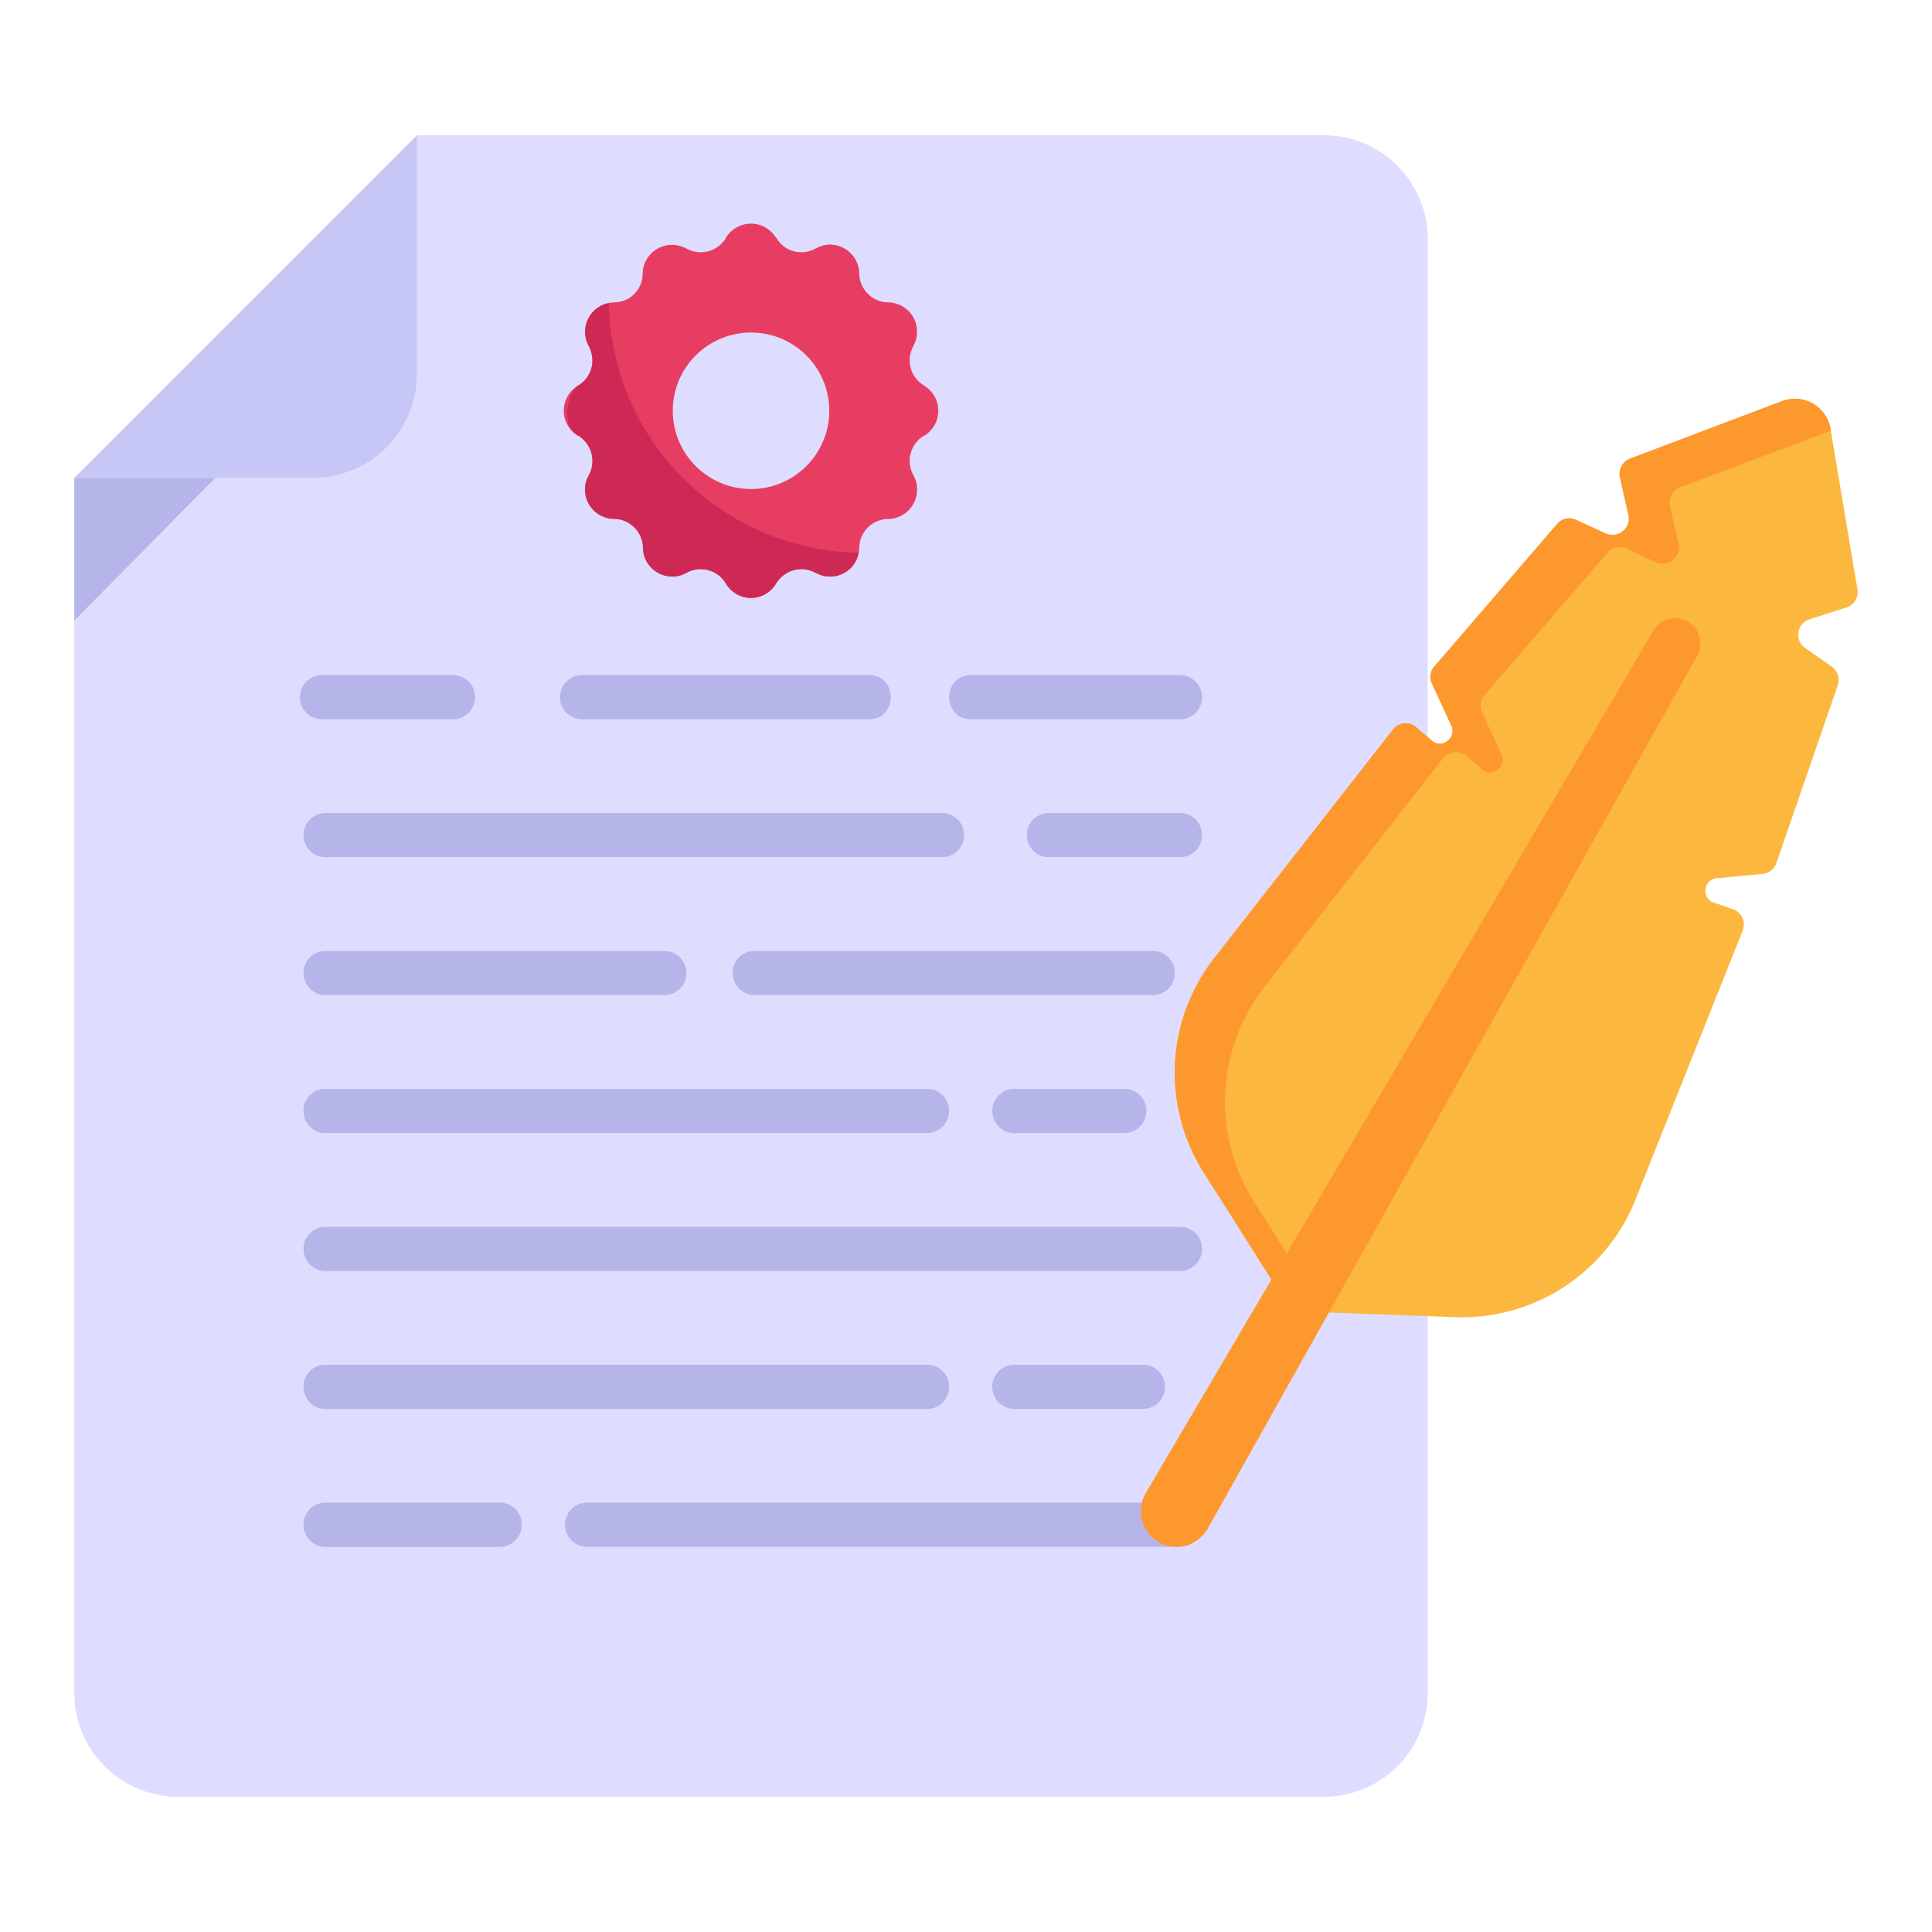 <svg xmlns="http://www.w3.org/2000/svg" viewBox="0 0 52 52" id="vintage-writing"><path fill="#deddff" d="M2 12.864v32.7a2.795 2.795 0 0 0 2.795 2.796h30.838a2.795 2.795 0 0 0 2.795-2.795V6.435a2.795 2.795 0 0 0-2.795-2.795h-24.41v6.429a2.795 2.795 0 0 1-2.795 2.795H2z"></path><path fill="#c6c6f7" d="M11.223 3.64v6.429a2.795 2.795 0 0 1-2.795 2.795H2l9.223-9.224z"></path><path fill="#b5b5ea" d="M2 12.864v3.839l3.793-3.839zM26.139 19.36h5.62c.331 0 .595-.265.595-.595a.592.592 0 0 0-.594-.594h-5.621c-.787 0-.788 1.189 0 1.189zm-11.066-.595c0 .33.264.595.595.595h7.717c.786 0 .788-1.19 0-1.19h-7.717a.592.592 0 0 0-.595.595zm-7 0c0 .33.265.595.595.595h3.525c.33 0 .594-.265.594-.595a.592.592 0 0 0-.594-.594H8.668a.592.592 0 0 0-.594.594zm19.565 3.713c0 .33.264.594.595.594h3.527c.33 0 .594-.264.594-.594a.592.592 0 0 0-.594-.595h-3.527a.592.592 0 0 0-.595.595zm-19.47 0c0 .33.264.594.595.594h16.592c.33 0 .594-.264.594-.594a.592.592 0 0 0-.594-.595H8.763a.592.592 0 0 0-.595.595zM19.72 26.19c0 .33.264.594.595.594h10.71c.331 0 .595-.264.595-.594a.592.592 0 0 0-.594-.595H20.314a.592.592 0 0 0-.595.595zm-11.55 0c0 .33.263.594.594.594h9.117c.33 0 .594-.264.594-.594a.592.592 0 0 0-.594-.595H8.763a.592.592 0 0 0-.595.595zm18.538 3.712c0 .33.264.595.594.595h2.959c.33 0 .594-.264.594-.595a.592.592 0 0 0-.594-.594H27.3a.592.592 0 0 0-.594.594zm-18.539 0c0 .327.261.597.587.597h16.191c.336 0 .597-.27.597-.596a.589.589 0 0 0-.597-.596H8.755a.587.587 0 0 0-.587.596zm18.539 7.425c0 .33.264.595.594.595h3.459c.33 0 .594-.265.594-.595a.592.592 0 0 0-.594-.594H27.3a.592.592 0 0 0-.594.594zm-18.539 0c0 .327.261.597.587.597h16.191c.336 0 .597-.27.597-.596a.589.589 0 0 0-.597-.597H8.755a.587.587 0 0 0-.587.597zm7.039 3.713c0 .33.264.594.594.594H31.76c.33 0 .594-.264.594-.594a.592.592 0 0 0-.594-.595H15.8a.592.592 0 0 0-.594.595zm-7.039 0c0 .326.261.596.587.596h4.691c.336 0 .597-.27.597-.596a.589.589 0 0 0-.597-.596H8.755a.587.587 0 0 0-.587.596zm0-7.425c0 .33.264.594.595.594H31.76c.33 0 .594-.264.594-.594a.592.592 0 0 0-.594-.595H8.763a.592.592 0 0 0-.595.595z"></path><path fill="#fcb73e" d="m34.478 34.848-2.08-3.286a5.027 5.027 0 0 1 .29-5.788l4.807-6.139a.435.435 0 0 1 .626-.061l.412.355c.275.237.68-.068.528-.398l-.52-1.127a.435.435 0 0 1 .064-.466l3.307-3.838a.435.435 0 0 1 .51-.11l.8.366a.435.435 0 0 0 .605-.489l-.226-1.02a.435.435 0 0 1 .27-.501l4.103-1.55a.966.966 0 0 1 1.294.744l.726 4.325a.435.435 0 0 1-.297.486l-.995.318a.435.435 0 0 0-.118.77l.72.505a.435.435 0 0 1 .16.497l-1.652 4.79a.435.435 0 0 1-.37.29l-1.235.117c-.362.035-.422.538-.078.657l.514.177c.234.08.354.341.262.572l-2.886 7.243a5.027 5.027 0 0 1-4.855 3.164l-3.887-.144-.799-.459z"></path><path fill="#fd982e" d="m49.271 11.537.014.05-4.07 1.532a.447.447 0 0 0-.269.506l.235 1.02c.08.345-.29.634-.612.49l-.79-.368a.415.415 0 0 0-.512.11l-3.313 3.834a.447.447 0 0 0-.064.464l.523 1.132c.155.324-.249.636-.529.4l-.41-.363a.457.457 0 0 0-.633.062l-4.8 6.145a5.035 5.035 0 0 0-.291 5.793l1.885 2.972-.355-.013-.802-.46-2.078-3.285a5.001 5.001 0 0 1 .294-5.781l4.8-6.145c.152-.19.44-.227.621-.059l.422.36c.268.24.671-.073.529-.4l-.522-1.132a.405.405 0 0 1 .064-.464l3.3-3.83a.413.413 0 0 1 .511-.11l.803.365a.445.445 0 0 0 .613-.49l-.235-1.02a.447.447 0 0 1 .27-.507l4.103-1.555a.982.982 0 0 1 1.298.747z"></path><path fill="#fd982e" d="M45.677 17.653 32.505 41.145a1.006 1.006 0 0 1-.582.455l-.012.003a.986.986 0 0 1-.716-.091.95.95 0 0 1-.454-.582.937.937 0 0 1 .087-.727l13.666-23.219a.679.679 0 1 1 1.183.67z"></path><path fill="#e83d62" d="M15.56 11.73h.008a.795.795 0 0 1 .28 1.062.787.787 0 0 0 .675 1.17.798.798 0 0 1 .782.781c.01.583.629.963 1.17.676a.792.792 0 0 1 1.062.288.783.783 0 0 0 1.35 0l.008-.008a.783.783 0 0 1 1.054-.28h.008a.785.785 0 0 0 1.17-.676.784.784 0 0 1 .774-.774h.008a.793.793 0 0 0 .676-1.177.819.819 0 0 1-.1-.387c0-.264.132-.527.38-.675h.007a.787.787 0 0 0 0-1.35l-.008-.01a.783.783 0 0 1-.28-1.053v-.008a.788.788 0 0 0-.675-1.17h-.008a.79.79 0 0 1-.774-.774c-.011-.608-.666-.976-1.17-.675h-.008a.778.778 0 0 1-1.054-.288h-.008a.787.787 0 0 0-1.35 0v.008a.795.795 0 0 1-1.062.28.82.82 0 0 0-.388-.099.787.787 0 0 0-.79.774.773.773 0 0 1-.774.774.796.796 0 0 0-.676 1.178.792.792 0 0 1-.287 1.062.783.783 0 0 0 0 1.35z"></path><path fill="#ce2955" d="M15.561 11.726h.01c.358.225.48.696.276 1.064a.788.788 0 0 0 .675 1.176c.43 0 .777.347.787.777 0 .6.667.967 1.166.675a.788.788 0 0 1 1.063.286.78.78 0 0 0 1.35 0l.01-.01a.787.787 0 0 1 1.054-.276h.01a.776.776 0 0 0 1.145-.542 6.837 6.837 0 0 1-6.718-6.718.786.786 0 0 0-.542 1.155c.225.45.038.875-.286 1.064-.256.153-.509 1.064 0 1.35z"></path><circle cx="20.214" cy="11.056" r="2.106" fill="#deddff"></circle></svg>
